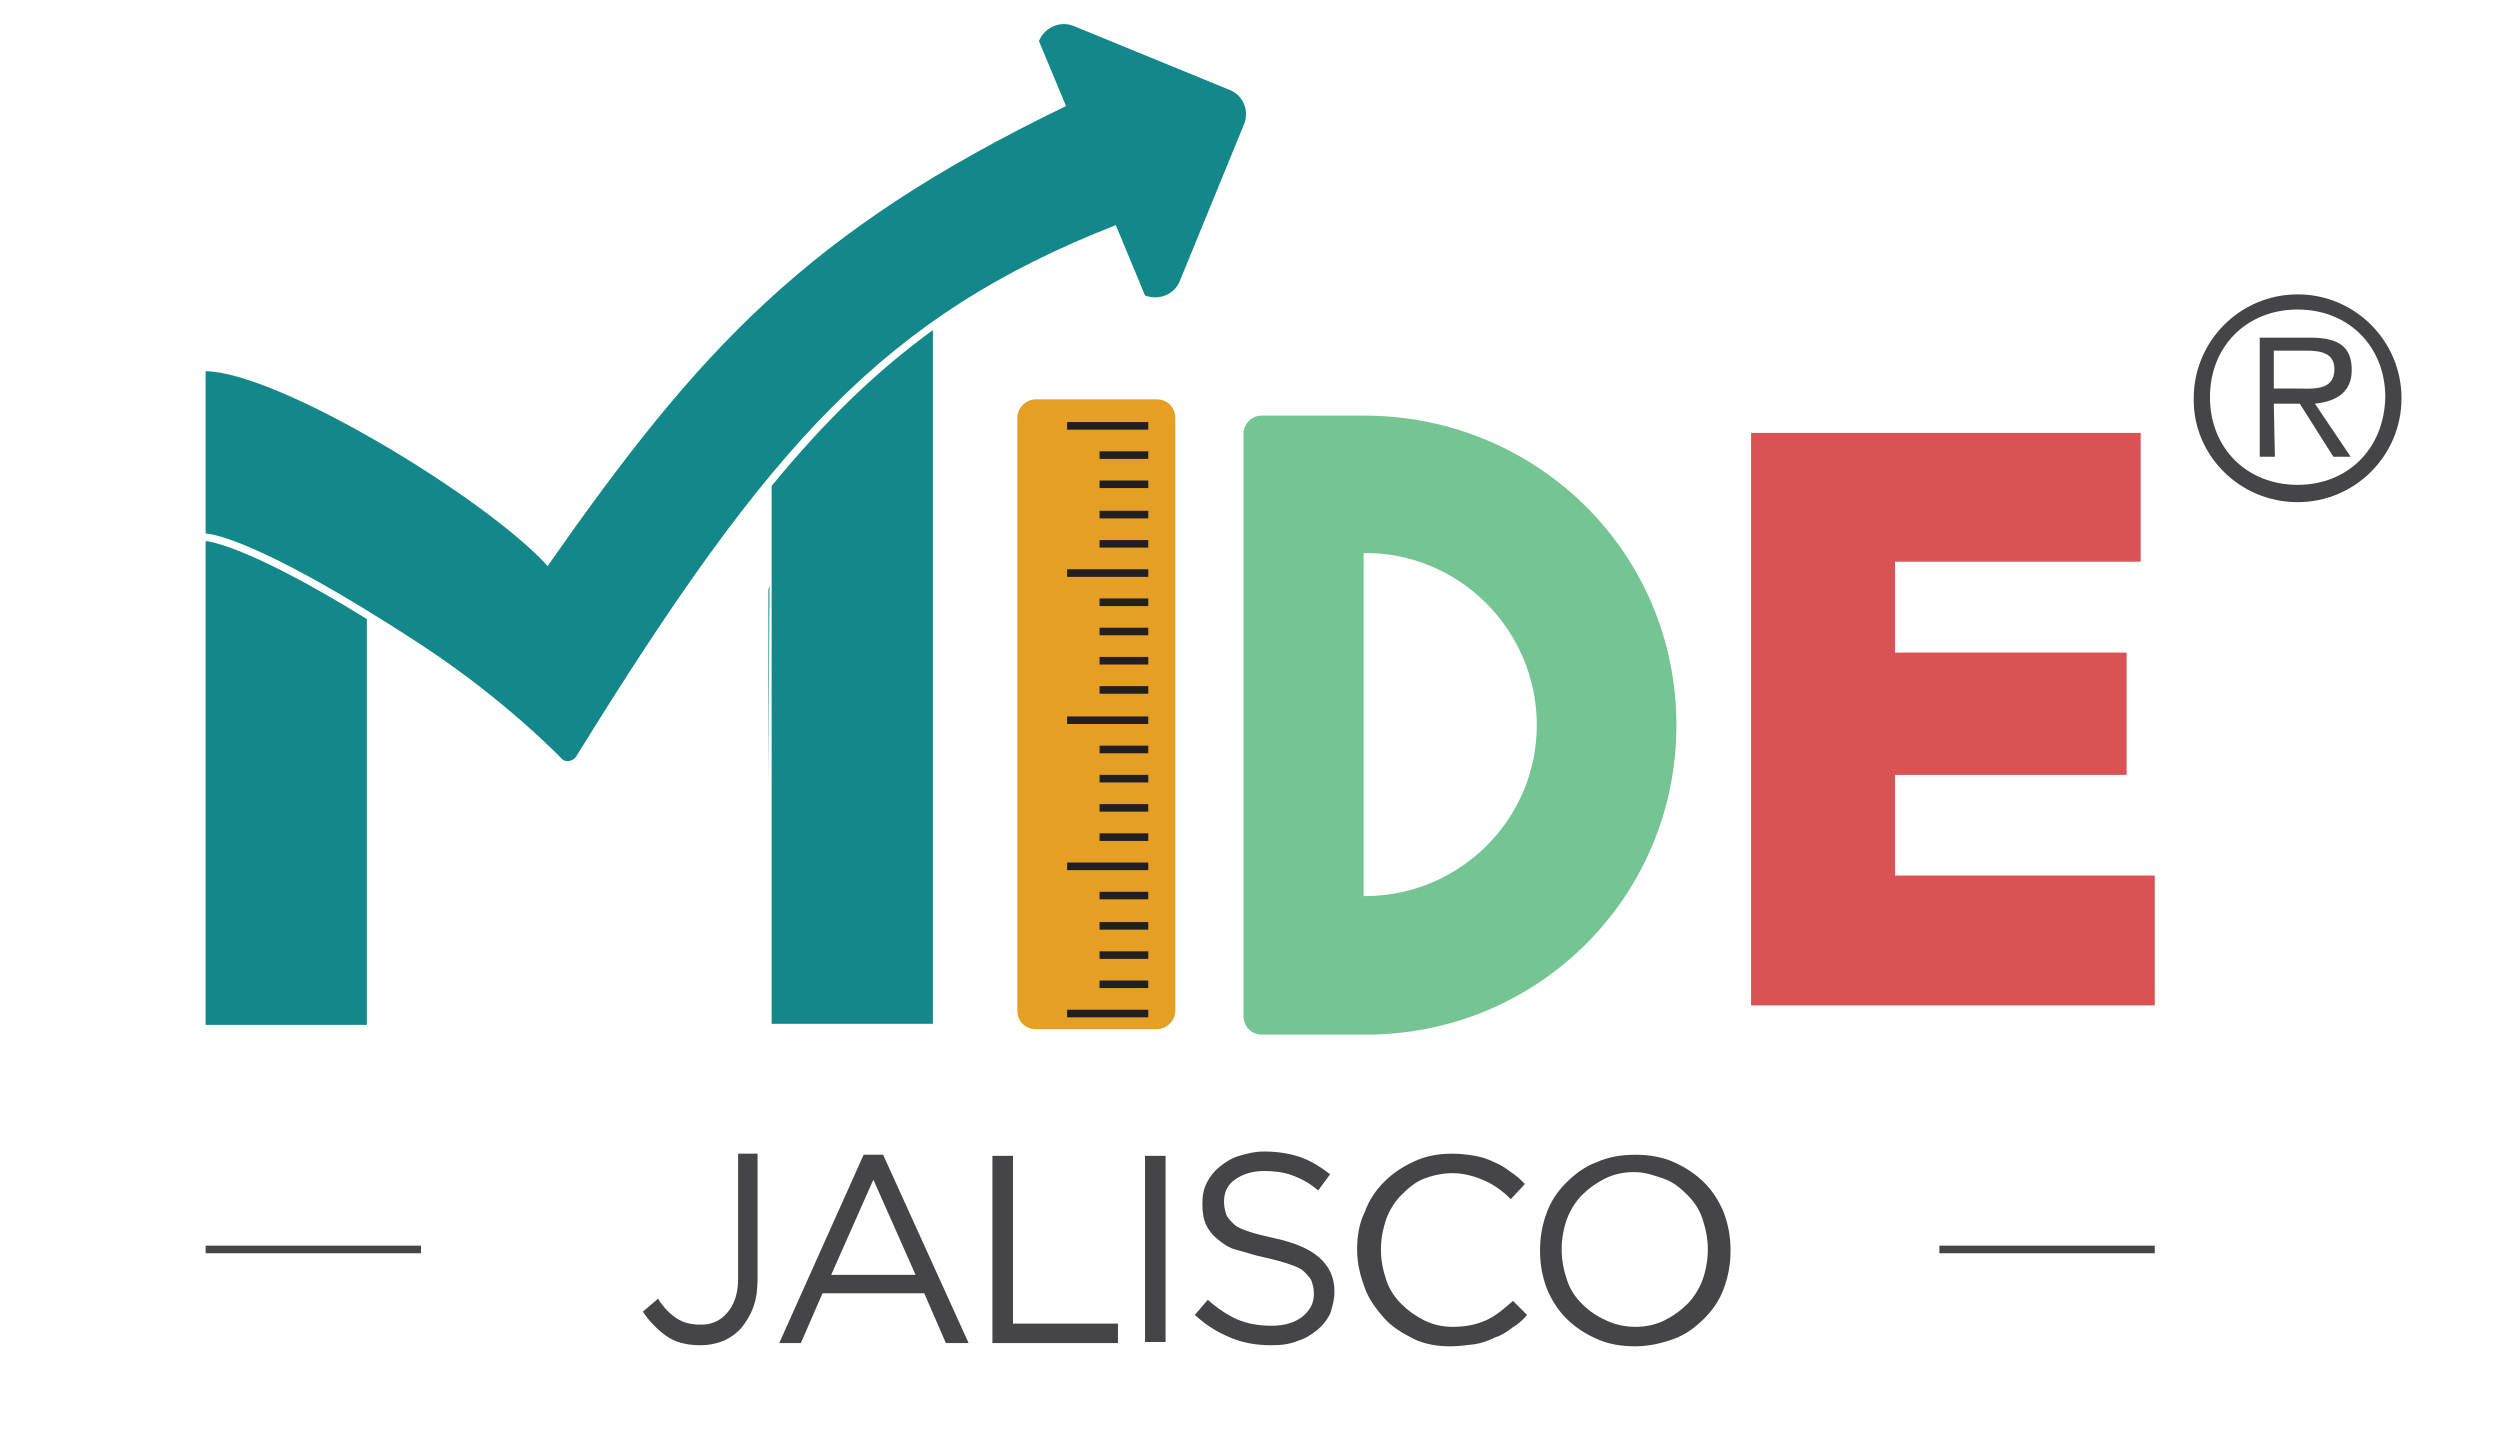 <?xml version="1.0" encoding="UTF-8"?> <svg xmlns="http://www.w3.org/2000/svg" xmlns:xlink="http://www.w3.org/1999/xlink" version="1.1" id="Layer_1" x="0px" y="0px" width="231px" height="133px" viewBox="0 0 231 133" style="enable-background:new 0 0 231 133;" xml:space="preserve"> <style type="text/css"> .st0{fill:#DA5253;} .st1{fill:#E49F24;} .st2{fill:#138789;} .st3{fill:#75C493;} .st4{fill:#454547;} .st5{fill:#211F1F;} </style> <polygon class="st0" points="175.1,80.9 175.1,71.6 196.5,71.6 196.5,60.3 175.1,60.3 175.1,51.9 197.8,51.9 197.8,40 161.8,40 161.8,92.9 199.1,92.9 199.1,80.9 "></polygon> <path class="st1" d="M106.9,36.9H95.7c-0.9,0-1.7,0.8-1.7,1.7v54.8c0,1,0.8,1.7,1.7,1.7h11.2c0.9,0,1.7-0.8,1.7-1.7V38.6 C108.6,37.7,107.9,36.9,106.9,36.9"></path> <polygon class="st2" points="71,54.5 71,72.7 71.1,54.1 "></polygon> <polygon class="st2" points="33.9,62 33.9,55.5 33.9,55.3 "></polygon> <path class="st3" d="M126.2,38.4c-1,0-9.6,0-9.6,0c-1,0-1.7,0.8-1.7,1.7v53.8c0,0.9,0.7,1.7,1.7,1.7c0,0,8.6,0,9.6,0 c15.9,0,28.7-12.7,28.7-28.6C154.9,51.1,142.1,38.5,126.2,38.4 M126.1,82.8H126V51.1c8.8-0.1,16,7.1,16,15.9 C142,75.7,134.9,82.8,126.1,82.8"></path> <path class="st2" d="M71.3,44.9v49.7h14.9V30.5C81.1,34.2,76.3,38.8,71.3,44.9"></path> <path class="st2" d="M19,50c0,6.2,0,44.7,0,44.7h14.9V57.2C22.4,50.1,19,50,19,50L19,50z"></path> <path class="st2" d="M113.6,8.3L99.2,2.4C98,1.9,96.5,2.5,96,3.8l2.5,6c-24,11.6-33.9,22.5-47.9,42.5C45,46.1,25.8,34.4,19,34.3 c0,0,0,9.8,0,15c0,0,4.1-0.1,20.1,10.4c7.6,5,12.6,10.2,12.8,10.4c0.2,0.3,1,0.4,1.4-0.3c17.8-28.8,28.4-40.6,49.8-49l2.7,6.5 c1.3,0.5,2.7-0.1,3.2-1.3l5.9-14.4C115.5,10.3,114.9,8.8,113.6,8.3"></path> <path class="st4" d="M212.3,46.4c5.3,0,9.6-4.3,9.6-9.6c0-5.3-4.3-9.6-9.6-9.6s-9.6,4.3-9.6,9.6C202.6,42,206.9,46.4,212.3,46.4 M212.3,44.8c-4.7,0-8.1-3.4-8.1-8.1c0-4.7,3.4-8.1,8.1-8.1c4.7,0,8.1,3.4,8.1,8.1C220.3,41.5,216.9,44.8,212.3,44.8 M210.1,37.3 h2.4l3.1,4.9h1.6l-3.3-4.9c1.9-0.2,3.4-1,3.4-3.1c0-2-1-3-3.8-3h-4.7v11h1.4L210.1,37.3L210.1,37.3z M210.1,36v-3.6h3 c1.3,0,2.6,0.2,2.6,1.7c0,2.1-2.1,1.8-3.7,1.8H210.1z"></path> <path class="st4" d="M64.7,124.3c-1.3,0-2.4-0.3-3.2-0.9c-0.8-0.6-1.5-1.3-2.1-2.2l1.4-1.2c0.5,0.8,1.1,1.4,1.7,1.8s1.3,0.6,2.3,0.6 c1,0,1.8-0.4,2.4-1.1c0.6-0.7,1-1.7,1-3.1v-11.6H70v11.5c0,1-0.1,1.9-0.4,2.7c-0.3,0.8-0.7,1.4-1.1,1.9 C67.5,123.8,66.2,124.3,64.7,124.3"></path> <path class="st4" d="M79.8,106.7h1.8l7.9,17.4h-2.1l-2-4.6H76l-2,4.6h-2L79.8,106.7z M84.6,117.8l-3.9-8.8l-3.9,8.8H84.6z"></path> <polygon class="st4" points="91.7,106.8 93.6,106.8 93.6,122.3 103.3,122.3 103.3,124.1 91.7,124.1 "></polygon> <rect x="105.8" y="106.8" class="st4" width="1.9" height="17.2"></rect> <path class="st4" d="M117.5,124.3c-1.4,0-2.6-0.2-3.8-0.7s-2.2-1.1-3.3-2.1l1.2-1.4c0.9,0.8,1.8,1.4,2.7,1.8c0.9,0.4,2,0.6,3.2,0.6 c1.2,0,2.1-0.3,2.8-0.8c0.7-0.6,1.1-1.2,1.1-2.1v-0.1c0-0.4-0.1-0.8-0.2-1.1c-0.1-0.3-0.4-0.6-0.7-0.9s-0.8-0.5-1.4-0.7 s-1.3-0.4-2.2-0.6c-1-0.2-1.8-0.5-2.6-0.7s-1.3-0.6-1.8-1s-0.8-0.8-1.1-1.4c-0.2-0.5-0.3-1.1-0.3-1.8v-0.1c0-0.7,0.1-1.3,0.4-1.9 s0.7-1.1,1.2-1.5s1.1-0.8,1.8-1s1.4-0.4,2.3-0.4c1.3,0,2.4,0.2,3.3,0.5c0.9,0.3,1.9,0.9,2.8,1.6l-1.1,1.5c-0.8-0.7-1.6-1.1-2.4-1.4 c-0.8-0.3-1.7-0.4-2.6-0.4c-1.1,0-2,0.3-2.7,0.8c-0.7,0.5-1,1.2-1,2v0.1c0,0.4,0.1,0.8,0.2,1.1s0.4,0.6,0.7,0.9 c0.3,0.3,0.8,0.5,1.4,0.7s1.4,0.4,2.3,0.6c1.9,0.4,3.3,1,4.2,1.8c0.9,0.8,1.4,1.8,1.4,3.1v0.1c0,0.7-0.2,1.4-0.4,2 c-0.3,0.6-0.7,1.1-1.2,1.5c-0.5,0.4-1.1,0.8-1.8,1C119.2,124.2,118.4,124.3,117.5,124.3"></path> <path class="st4" d="M134,124.4c-1.2,0-2.4-0.2-3.4-0.7s-2-1.1-2.7-1.9s-1.4-1.7-1.8-2.8c-0.4-1.1-0.7-2.2-0.7-3.5v-0.1 c0-1.2,0.2-2.4,0.7-3.4c0.4-1.1,1-2,1.8-2.8c0.8-0.8,1.7-1.4,2.8-1.9s2.2-0.7,3.5-0.7c0.8,0,1.5,0.1,2.1,0.2s1.2,0.3,1.8,0.6 c0.5,0.2,1,0.5,1.5,0.9c0.5,0.3,0.9,0.7,1.3,1.1l-1.3,1.4c-0.7-0.7-1.5-1.3-2.4-1.7c-0.9-0.4-1.9-0.7-3-0.7c-0.9,0-1.8,0.2-2.6,0.5 s-1.5,0.9-2.1,1.5c-0.6,0.6-1.1,1.4-1.4,2.2c-0.3,0.9-0.5,1.8-0.5,2.8v0.1c0,1,0.2,1.9,0.5,2.8c0.3,0.9,0.8,1.6,1.4,2.2 s1.3,1.1,2.1,1.5c0.8,0.4,1.7,0.6,2.6,0.6c1.2,0,2.2-0.2,3.1-0.6c0.9-0.4,1.7-1.1,2.5-1.8l1.3,1.3c-0.4,0.5-0.9,0.9-1.4,1.2 c-0.5,0.4-1,0.7-1.6,0.9c-0.6,0.3-1.2,0.5-1.8,0.6C135.5,124.3,134.8,124.4,134,124.4"></path> <path class="st4" d="M151.1,124.4c-1.3,0-2.5-0.2-3.6-0.7c-1.1-0.5-2-1.1-2.8-1.9s-1.4-1.8-1.8-2.8c-0.4-1.1-0.6-2.2-0.6-3.4v-0.1 c0-1.2,0.2-2.3,0.6-3.4s1-2,1.8-2.8s1.7-1.5,2.8-1.9c1.1-0.5,2.3-0.7,3.6-0.7c1.3,0,2.5,0.2,3.6,0.7c1.1,0.5,2,1.1,2.8,1.9 s1.4,1.8,1.8,2.8c0.4,1.1,0.6,2.2,0.6,3.4c0,0,0,0,0,0.1c0,1.2-0.2,2.3-0.6,3.4c-0.4,1.1-1,2-1.8,2.8s-1.7,1.5-2.8,1.9 C153.6,124.1,152.4,124.4,151.1,124.4 M151.1,122.6c1,0,1.9-0.2,2.7-0.6c0.8-0.4,1.5-0.9,2.1-1.5c0.6-0.6,1.1-1.4,1.4-2.2 s0.5-1.8,0.5-2.8v-0.1c0-1-0.2-1.9-0.5-2.8c-0.3-0.9-0.8-1.6-1.4-2.2s-1.3-1.2-2.2-1.5s-1.7-0.6-2.7-0.6c-1,0-1.9,0.2-2.7,0.6 s-1.5,0.9-2.1,1.5c-0.6,0.6-1.1,1.4-1.4,2.2c-0.3,0.8-0.5,1.8-0.5,2.8v0.1c0,1,0.2,1.9,0.5,2.8s0.8,1.6,1.4,2.2s1.3,1.1,2.2,1.5 C149.2,122.4,150.2,122.6,151.1,122.6"></path> <rect x="19" y="115.1" class="st4" width="19.9" height="0.7"></rect> <rect x="179.2" y="115.1" class="st4" width="19.9" height="0.7"></rect> <g> <path class="st5" d="M106.1,94h-7.5v-0.7h7.5V94z M106.1,91.3h-4.5v-0.7h4.5V91.3z M106.1,88.6h-4.5v-0.7h4.5V88.6z M106.1,85.9 h-4.5v-0.7h4.5V85.9z M106.1,83.1h-4.5v-0.7h4.5V83.1z M106.1,80.4h-7.5v-0.7h7.5V80.4z M106.1,77.7h-4.5V77h4.5V77.7z M106.1,75 h-4.5v-0.7h4.5V75z M106.1,72.3h-4.5v-0.7h4.5V72.3z M106.1,69.6h-4.5v-0.7h4.5V69.6z M106.1,66.9h-7.5v-0.7h7.5V66.9z M106.1,64.1 h-4.5v-0.7h4.5V64.1z M106.1,61.4h-4.5v-0.7h4.5V61.4z M106.1,58.7h-4.5V58h4.5V58.7z M106.1,56h-4.5v-0.7h4.5V56z M106.1,53.3 h-7.5v-0.7h7.5V53.3z M106.1,50.6h-4.5v-0.7h4.5V50.6z M106.1,47.9h-4.5v-0.7h4.5V47.9z M106.1,45.1h-4.5v-0.7h4.5V45.1z M106.1,42.4h-4.5v-0.7h4.5V42.4z M106.1,39.7h-7.5V39h7.5V39.7z"></path> </g> </svg> 